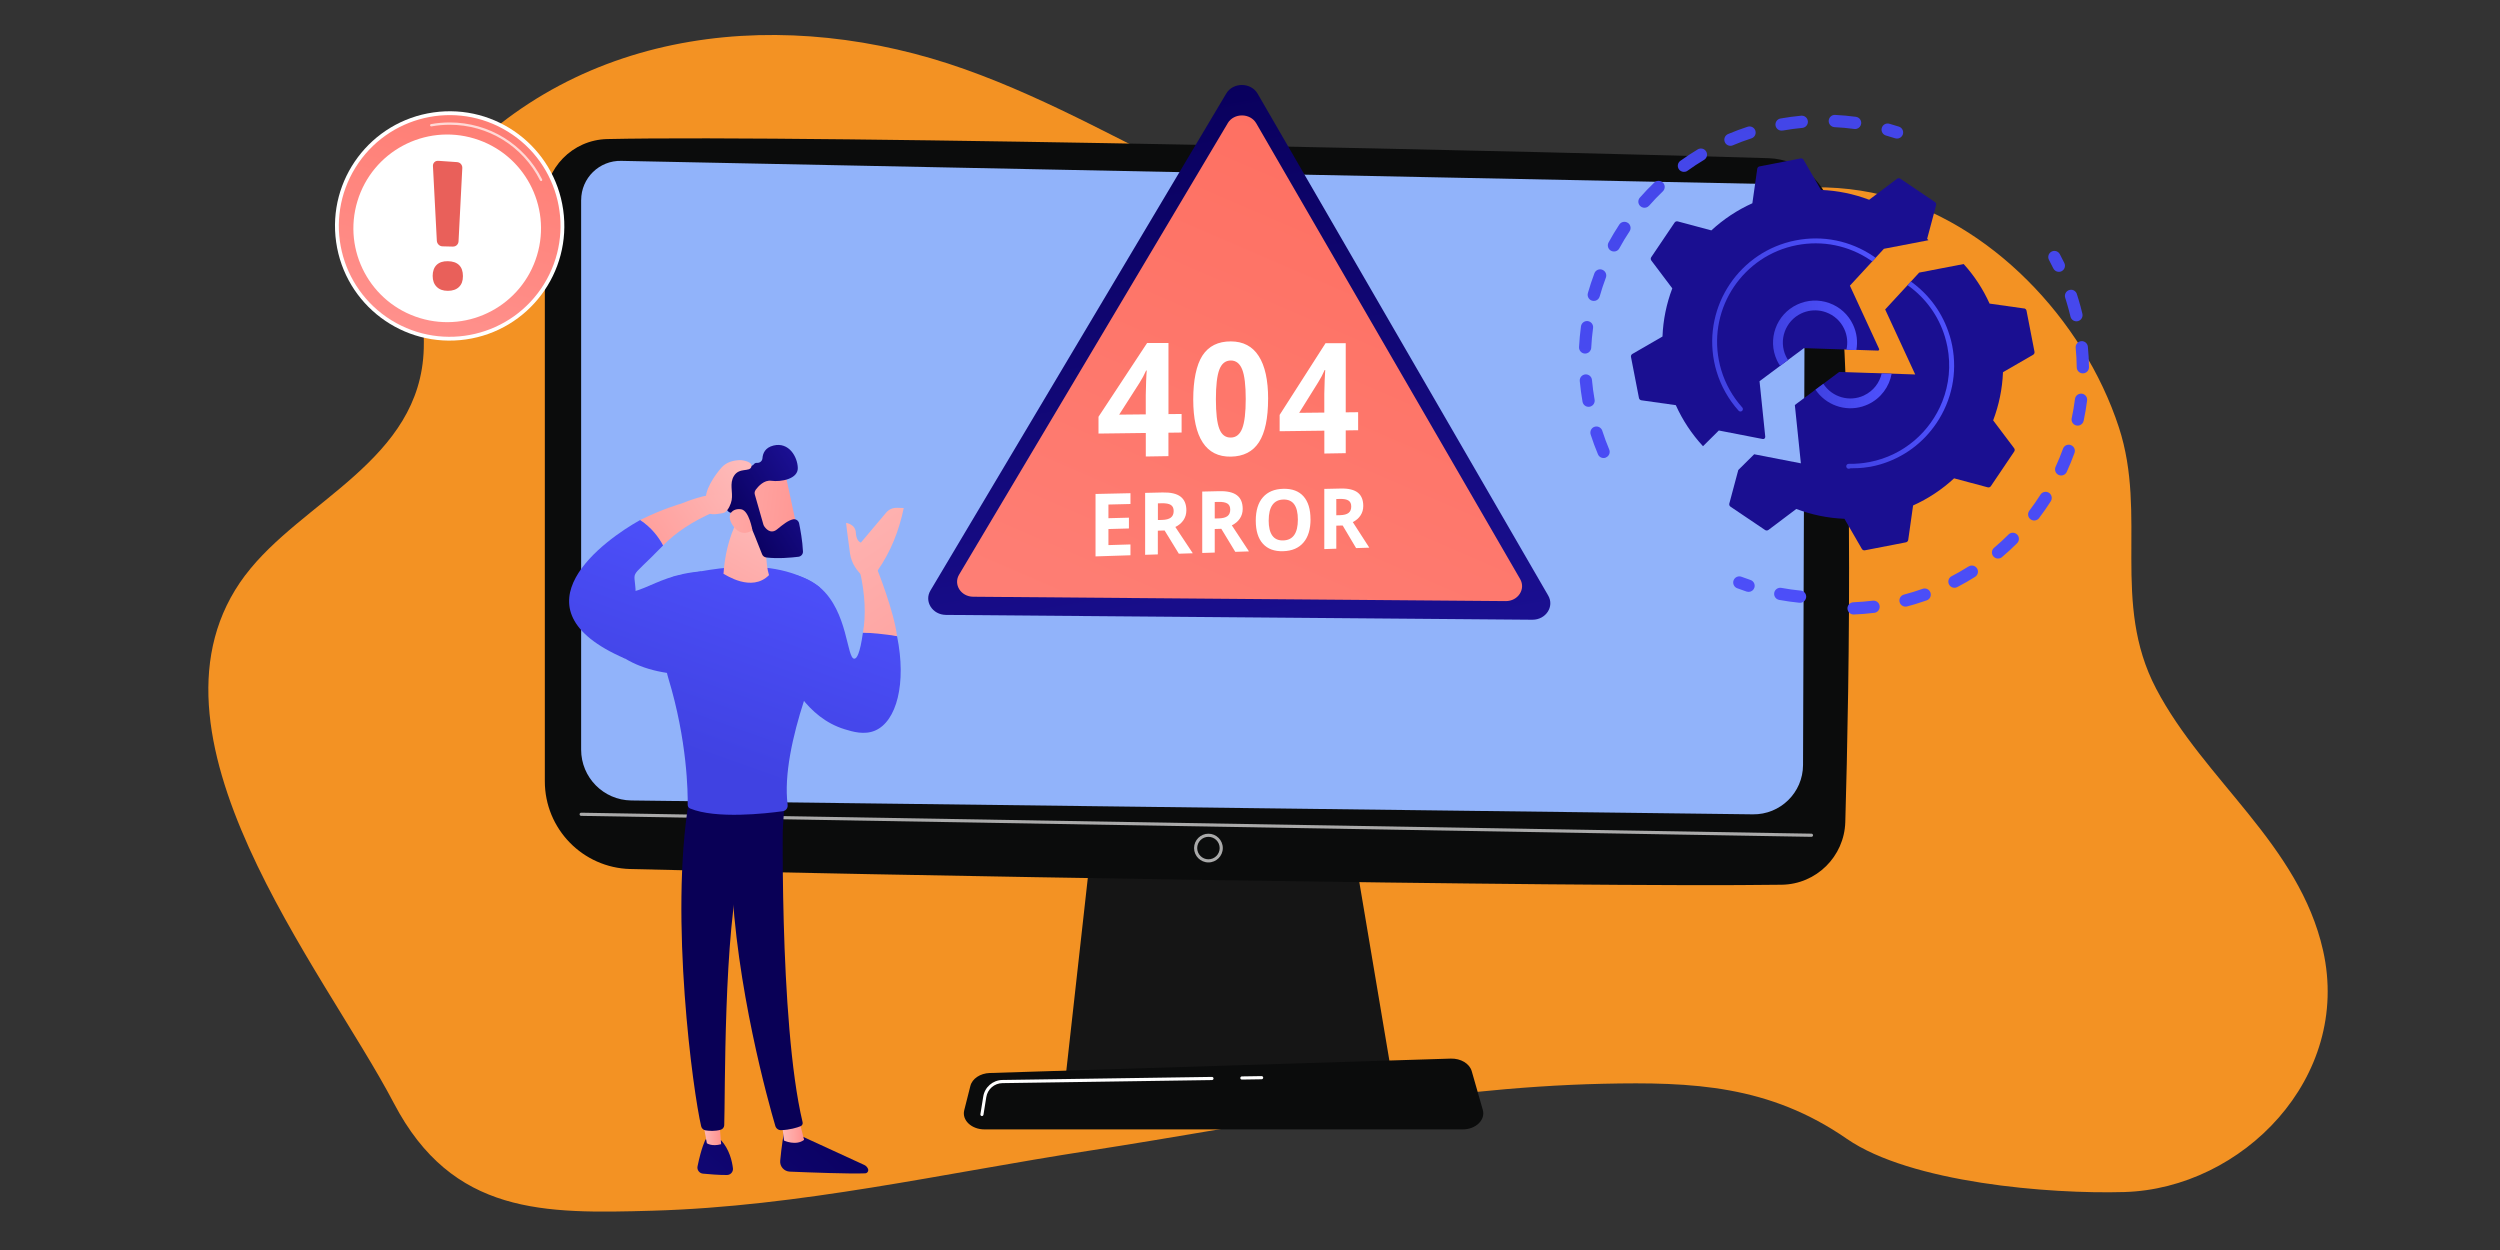 <?xml version="1.0" encoding="UTF-8"?>
<svg xmlns="http://www.w3.org/2000/svg" xmlns:xlink="http://www.w3.org/1999/xlink" id="a" viewBox="0 0 750 375">
  <rect x="0" y="0" width="750" height="375" fill="#333333" stroke="none"/>
  <defs>
    <style>.dh{fill:url(#as);}.di{fill:url(#bn);}.dj{fill:url(#am);}.dk{fill:url(#w);}.dl{fill:url(#bq);}.dm{fill:url(#bs);}.dn{fill:url(#bc);}.do{fill:url(#ao);}.dp{fill:url(#ak);}.dq{fill:url(#t);}.dr{fill:url(#ae);}.ds{fill:url(#bk);}.dt{fill:url(#bl);}.du{fill:#f39223;}.dv{fill:url(#ay);}.dw{fill:url(#aj);}.dx,.dy,.dz{fill:#fff;}.ea{fill:url(#ar);}.eb{fill:url(#bh);}.ec{fill:url(#an);}.ed{fill:url(#z);}.ee{fill:url(#bb);}.ef{fill:url(#ax);}.eg{fill:url(#ap);}.eh{fill:url(#aa);}.ei{fill:url(#ab);}.ej{fill:url(#bj);}.ek{fill:url(#bt);}.el{fill:url(#bg);}.em{fill:url(#aq);}.en{fill:url(#ai);}.eo{fill:url(#br);}.ep{fill:url(#aw);}.eq{fill:url(#ac);}.er{fill:url(#v);}.es{fill:url(#az);}.et{fill:url(#x);}.eu{fill:url(#y);}.ev{fill:url(#bm);}.ew{fill:url(#bu);}.ex{fill:url(#be);}.ey{fill:url(#ba);}.ez{fill:url(#av);}.fa{fill:url(#bf);}.fb{fill:url(#al);}.fc{fill:#91b3fa;}.fd{fill:url(#at);}.fe{fill:url(#ag);}.ff{fill:url(#u);}.fg{fill:url(#bo);}.fh{fill:url(#af);}.fi{fill:url(#ad);}.fj{fill:url(#bp);}.fk{fill:url(#au);}.dy{opacity:.7;}.dz{opacity:.65;}.fl{fill:url(#ah);}.fm{fill:url(#bd);}.fn{fill:url(#bi);}.fo{fill:url(#s);}</style>
    <linearGradient id="s" x1="388.65" y1="251.73" x2="456.82" y2="105.92" gradientUnits="userSpaceOnUse">
      <stop offset="0" stop-color="#151515"></stop>
      <stop offset="1" stop-color="#131313"></stop>
    </linearGradient>
    <linearGradient id="t" x1="359.09" y1="-11.54" x2="359.09" y2="142.8" gradientUnits="userSpaceOnUse">
      <stop offset="0" stop-color="#0b0c0c"></stop>
      <stop offset="1" stop-color="#0b0c0c"></stop>
    </linearGradient>
    <linearGradient id="u" x1="402.08" y1="504.87" x2="378.41" y2="389.36" xlink:href="#t"></linearGradient>
    <linearGradient id="v" x1="-3062.67" y1="-2336.32" x2="-3154.39" y2="-2107.77" gradientTransform="translate(4164.73 1340.49) rotate(-16.79)" gradientUnits="userSpaceOnUse">
      <stop offset="0" stop-color="#4042e2"></stop>
      <stop offset="1" stop-color="#4f52ff"></stop>
    </linearGradient>
    <linearGradient id="w" x1="-3114.54" y1="-2357.14" x2="-3206.25" y2="-2128.59" xlink:href="#v"></linearGradient>
    <linearGradient id="x" x1="-3129.18" y1="-2363.01" x2="-3220.89" y2="-2134.46" xlink:href="#v"></linearGradient>
    <linearGradient id="y" x1="-3122.47" y1="-2360.32" x2="-3214.18" y2="-2131.77" xlink:href="#v"></linearGradient>
    <linearGradient id="z" x1="-3077.43" y1="-2342.24" x2="-3169.14" y2="-2113.69" xlink:href="#v"></linearGradient>
    <linearGradient id="aa" x1="-3127.43" y1="-2362.31" x2="-3219.14" y2="-2133.76" xlink:href="#v"></linearGradient>
    <linearGradient id="ab" x1="-3127.54" y1="-2362.35" x2="-3219.25" y2="-2133.8" xlink:href="#v"></linearGradient>
    <linearGradient id="ac" x1="-3104.03" y1="-2352.92" x2="-3195.74" y2="-2124.37" xlink:href="#v"></linearGradient>
    <linearGradient id="ad" x1="-3091.45" y1="-2347.87" x2="-3183.16" y2="-2119.32" xlink:href="#v"></linearGradient>
    <linearGradient id="ae" x1="-3122.7" y1="-2360.41" x2="-3214.42" y2="-2131.86" xlink:href="#v"></linearGradient>
    <linearGradient id="af" x1="-3049.31" y1="-2330.96" x2="-3141.02" y2="-2102.41" xlink:href="#v"></linearGradient>
    <linearGradient id="ag" x1="-3066.2" y1="-2337.74" x2="-3157.92" y2="-2109.19" xlink:href="#v"></linearGradient>
    <linearGradient id="ah" x1="-3001.53" y1="-2308.93" x2="-3093.24" y2="-2080.37" xlink:href="#v"></linearGradient>
    <linearGradient id="ai" x1="-2992.04" y1="-2305.12" x2="-3083.75" y2="-2076.57" xlink:href="#v"></linearGradient>
    <linearGradient id="aj" x1="-2991.57" y1="-2304.93" x2="-3083.28" y2="-2076.38" xlink:href="#v"></linearGradient>
    <linearGradient id="ak" x1="-3000.13" y1="-2308.37" x2="-3091.84" y2="-2079.82" xlink:href="#v"></linearGradient>
    <linearGradient id="al" x1="-3019.68" y1="-2316.21" x2="-3111.39" y2="-2087.66" xlink:href="#v"></linearGradient>
    <linearGradient id="am" x1="-3008.72" y1="-2311.81" x2="-3100.43" y2="-2083.26" xlink:href="#v"></linearGradient>
    <linearGradient id="an" x1="-2994.32" y1="-2306.03" x2="-3086.03" y2="-2077.48" xlink:href="#v"></linearGradient>
    <linearGradient id="ao" x1="-3046.54" y1="-2326.98" x2="-3138.25" y2="-2098.44" xlink:href="#v"></linearGradient>
    <linearGradient id="ap" x1="-3032.5" y1="-2321.35" x2="-3124.21" y2="-2092.81" xlink:href="#v"></linearGradient>
    <linearGradient id="aq" x1="-2995.7" y1="-2306.59" x2="-3087.41" y2="-2078.03" xlink:href="#v"></linearGradient>
    <linearGradient id="ar" x1="-3079.29" y1="-2342.99" x2="-3171" y2="-2114.44" xlink:href="#v"></linearGradient>
    <linearGradient id="as" x1="1050.26" y1="1069.76" x2="1064.66" y2="947.2" gradientTransform="translate(-376.84 -752.78) rotate(11.18)" gradientUnits="userSpaceOnUse">
      <stop offset="0" stop-color="#09005d"></stop>
      <stop offset="1" stop-color="#1a0f91"></stop>
    </linearGradient>
    <linearGradient id="at" x1="544.64" y1="117.25" x2="567.49" y2="117.25" gradientTransform="matrix(1,0,0,1,0,0)" xlink:href="#v"></linearGradient>
    <linearGradient id="au" x1="553.85" y1="112.55" x2="586.23" y2="112.55" gradientTransform="matrix(1,0,0,1,0,0)" xlink:href="#v"></linearGradient>
    <linearGradient id="av" x1="1006.35" y1="1064.6" x2="1020.74" y2="942.05" xlink:href="#as"></linearGradient>
    <linearGradient id="aw" x1="531.91" y1="99.95" x2="557.11" y2="99.95" gradientTransform="matrix(1,0,0,1,0,0)" xlink:href="#v"></linearGradient>
    <linearGradient id="ax" x1="513.66" y1="97.49" x2="562.68" y2="97.49" gradientTransform="matrix(1,0,0,1,0,0)" xlink:href="#v"></linearGradient>
    <linearGradient id="ay" x1="156.38" y1="-15.82" x2="125.2" y2="105.53" gradientTransform="translate(121.64 -82.6) rotate(58.28)" gradientUnits="userSpaceOnUse">
      <stop offset="0" stop-color="#fe7062"></stop>
      <stop offset="1" stop-color="#ff928e"></stop>
    </linearGradient>
    <linearGradient id="az" x1="245.11" y1="-73.61" x2="196.46" y2="-14.78" gradientUnits="userSpaceOnUse">
      <stop offset="0" stop-color="#e1473d"></stop>
      <stop offset="1" stop-color="#e9605a"></stop>
    </linearGradient>
    <linearGradient id="ba" x1="256.15" y1="-64.48" x2="207.49" y2="-5.65" xlink:href="#az"></linearGradient>
    <linearGradient id="bb" x1="345.27" y1="30.23" x2="375.43" y2="200.92" gradientTransform="matrix(1,0,0,1,0,0)" xlink:href="#as"></linearGradient>
    <linearGradient id="bc" x1="424.75" y1="52.72" x2="268.67" y2="414.21" gradientTransform="matrix(1,0,0,1,0,0)" xlink:href="#ay"></linearGradient>
    <linearGradient id="bd" x1="2658.93" y1="333.43" x2="2584.03" y2="414.9" gradientTransform="translate(-2400.04)" xlink:href="#as"></linearGradient>
    <linearGradient id="be" x1="2634.62" y1="339.48" x2="2641.27" y2="339.48" gradientTransform="translate(-2400.04)" gradientUnits="userSpaceOnUse">
      <stop offset="0" stop-color="#febbba"></stop>
      <stop offset="1" stop-color="#ff928e"></stop>
    </linearGradient>
    <linearGradient id="bf" x1="2240.62" y1="744.78" x2="2312.34" y2="660.73" gradientTransform="translate(-2400.04)" gradientUnits="userSpaceOnUse">
      <stop offset="0" stop-color="#020039"></stop>
      <stop offset="1" stop-color="#090056"></stop>
    </linearGradient>
    <linearGradient id="bg" x1="2642.13" y1="317.98" x2="2567.23" y2="399.46" gradientTransform="translate(-2400.04)" xlink:href="#as"></linearGradient>
    <linearGradient id="bh" x1="2610.64" y1="339.14" x2="2616.39" y2="339.14" xlink:href="#be"></linearGradient>
    <linearGradient id="bi" x1="2230.56" y1="736.21" x2="2302.28" y2="652.15" xlink:href="#bf"></linearGradient>
    <linearGradient id="bj" x1="258.42" y1="162.49" x2="232.55" y2="235.37" gradientUnits="userSpaceOnUse">
      <stop offset="0" stop-color="#4f52ff"></stop>
      <stop offset="1" stop-color="#4042e2"></stop>
    </linearGradient>
    <linearGradient id="bk" x1="-12730.11" y1="-6906.57" x2="-12804.73" y2="-6811.1" gradientTransform="translate(10781.92 -9785.52) rotate(-71.74)" xlink:href="#be"></linearGradient>
    <linearGradient id="bl" x1="-12719.96" y1="-6898.63" x2="-12794.57" y2="-6803.16" gradientTransform="translate(10781.92 -9785.52) rotate(-71.74)" xlink:href="#be"></linearGradient>
    <linearGradient id="bm" x1="236.28" y1="154.63" x2="210.41" y2="227.51" xlink:href="#bj"></linearGradient>
    <linearGradient id="bn" x1="206.12" y1="143.92" x2="180.25" y2="216.8" xlink:href="#bj"></linearGradient>
    <linearGradient id="bo" x1="-4269.84" y1="2034.47" x2="-4282.68" y2="2089.93" gradientTransform="translate(4882.68 -704.5) rotate(15.02)" xlink:href="#be"></linearGradient>
    <linearGradient id="bp" x1="9210.88" y1="-1077.19" x2="9163.98" y2="-1054.4" gradientTransform="translate(9252.34 -1845.83) rotate(160.92) scale(1 -1)" xlink:href="#be"></linearGradient>
    <linearGradient id="bq" x1="-8328.65" y1="-8894.92" x2="-8302.81" y2="-8894.92" gradientTransform="translate(11981.89 3346.24) rotate(-31.72)" xlink:href="#as"></linearGradient>
    <linearGradient id="br" x1="9213.41" y1="-1071.98" x2="9166.51" y2="-1049.19" gradientTransform="translate(9252.34 -1845.83) rotate(160.92) scale(1 -1)" xlink:href="#be"></linearGradient>
    <linearGradient id="bs" x1="7448.64" y1="1212.28" x2="7490.11" y2="1241.04" gradientTransform="translate(7685.36 -992.35) rotate(-179.4) scale(1 -1)" xlink:href="#be"></linearGradient>
    <linearGradient id="bt" x1="7449.48" y1="1211.45" x2="7492.63" y2="1241.36" gradientTransform="translate(7685.36 -992.35) rotate(-179.4) scale(1 -1)" xlink:href="#be"></linearGradient>
    <linearGradient id="bu" x1="195.96" y1="140.31" x2="170.09" y2="213.2" xlink:href="#bj"></linearGradient>
  </defs>
  <g id="r">
    <path class="du" d="M73.57,172.58c16.87-22.42,52.64-34.43,53.56-68.03.6-21.83-9.81-33.67,6.85-52.3C174.26,7.19,236.34,1.91,289.34,20.73c52.98,18.81,95.33,56.53,154.23,54.25,32.08-1.24,61.88-15.73,93.64-18.45,9.78-.84,18.92-.12,27.47,1.96,32.04,7.81,60.33,37.14,70.99,69.73,8.64,26.42-2.4,52.49,11.16,78.36,14.45,27.57,42.92,46.72,50.09,78.56,8.61,38.21-24.28,71.43-59.6,72.47-22.48.66-64.16-2.76-83.26-15.96-23.26-16.08-46.12-17.13-73.23-16.52-51.6,1.17-103.2,12.22-154.13,20.09-43.65,6.74-86.66,16.73-130.9,17.99-32.48.93-60.05,1.35-77.63-32.23-21.01-40.13-79.99-111.4-44.6-158.42Z"></path>
    <polygon class="fo" points="328.11 247.54 319.66 323.31 417.68 323.31 404.92 247.54 328.11 247.54"></polygon>
    <path class="dq" d="M163.45,60.85v173.54c0,14.28,11.38,25.95,25.65,26.32,63.39,1.63,285.08,5.6,345.42,4.71,10.37-.15,18.77-8.45,19.07-18.82,1.16-40.32,3.05-137.26-3.94-182.27-1.47-9.48-9.47-16.57-19.06-16.87-53.11-1.7-288.12-7.09-348.43-5.74-10.4.23-18.71,8.73-18.71,19.13Z"></path>
    <path class="fc" d="M174.34,60.01v164.88c0,8.34,6.69,15.13,15.03,15.25l336.47,4.16c8.26.12,15.04-6.52,15.07-14.79l.56-163.4c.02-5.91-4.69-10.75-10.59-10.89l-344.48-6.96c-6.61-.16-12.05,5.15-12.05,11.76Z"></path>
    <path class="dz" d="M543.43,251.05h0l-369.09-6.29c-.26,0-.47-.22-.47-.48,0-.26.24-.47.48-.47l369.09,6.29c.26,0,.47.22.47.48,0,.26-.22.47-.47.47Z"></path>
    <path class="dz" d="M362.53,258.73c-2.38,0-4.31-1.94-4.31-4.31s1.94-4.31,4.31-4.31,4.31,1.94,4.31,4.31-1.94,4.31-4.31,4.31ZM362.53,251.05c-1.86,0-3.37,1.51-3.37,3.37s1.51,3.37,3.37,3.37,3.37-1.51,3.37-3.37-1.51-3.37-3.37-3.37Z"></path>
    <path class="ff" d="M438.8,338.82h-143.46c-3.9,0-6.82-2.77-6.07-5.75l1.84-7.28c.55-2.19,2.96-3.8,5.82-3.89l138.3-4.32c2.99-.09,5.64,1.49,6.29,3.77l3.32,11.6c.86,3.01-2.08,5.87-6.04,5.87Z"></path>
    <path class="dx" d="M372.56,323.87c-.26,0-.47-.21-.47-.47,0-.26.21-.48.47-.48l5.93-.09h0c.26,0,.47.21.47.47,0,.26-.21.48-.47.48l-5.93.09h0Z"></path>
    <path class="dx" d="M294.58,334.81s-.05,0-.07,0c-.26-.04-.43-.28-.39-.54l.85-5.29c.45-2.85,2.88-4.95,5.76-4.99l62.86-.92h0c.26,0,.47.21.47.47,0,.26-.21.48-.47.48l-62.86.92c-2.42.04-4.46,1.8-4.84,4.19l-.85,5.29c-.04.23-.24.4-.47.4Z"></path>
    <path class="er" d="M550.36,38.15c1.98.09,3.97.27,5.93.54.27.04.53.01.77-.06.67-.2,1.19-.78,1.29-1.52.14-1.01-.57-1.93-1.58-2.07-2.06-.28-4.16-.47-6.24-.57-1.01-.05-1.87.73-1.92,1.75-.05,1.01.73,1.87,1.75,1.92Z"></path>
    <path class="dk" d="M498.89,54.82c-.7-.73-1.86-.76-2.6-.06-1.5,1.44-2.96,2.96-4.33,4.52-.67.76-.6,1.92.17,2.59.49.44,1.16.56,1.75.38.32-.1.61-.28.85-.54,1.3-1.48,2.69-2.93,4.12-4.3.73-.7.76-1.87.06-2.6Z"></path>
    <path class="et" d="M476.36,96.33c-1-.14-1.93.57-2.07,1.57-.28,2.06-.47,4.16-.58,6.24-.05,1.01.73,1.88,1.74,1.93.22.01.43-.02.62-.08.72-.22,1.26-.87,1.3-1.67.1-1.97.28-3.97.55-5.92.14-1.01-.57-1.93-1.57-2.07Z"></path>
    <path class="eu" d="M488.33,66.85c-.85-.56-1.99-.32-2.54.52-1.15,1.74-2.23,3.55-3.22,5.37-.49.89-.16,2.01.74,2.49.45.24.95.28,1.41.15.45-.13.84-.44,1.08-.88.94-1.73,1.97-3.45,3.07-5.1.56-.85.32-1.99-.52-2.55Z"></path>
    <path class="ed" d="M534.8,39.17c1.95-.35,3.93-.62,5.9-.8.13-.01.25-.04.36-.07.82-.25,1.38-1.04,1.3-1.93-.09-1.01-.99-1.75-2-1.66-2.07.19-4.16.48-6.21.84-1,.17-1.66,1.13-1.49,2.13.18,1,1.13,1.66,2.13,1.48Z"></path>
    <path class="eh" d="M480.69,80.92c-.95-.36-2.01.12-2.37,1.07-.73,1.95-1.39,3.95-1.96,5.95-.27.98.29,1.99,1.27,2.27.35.1.7.09,1.03,0,.58-.18,1.06-.63,1.24-1.26.54-1.9,1.16-3.81,1.86-5.65.36-.95-.12-2.01-1.07-2.37Z"></path>
    <path class="ei" d="M475.59,112.32c-1.01.1-1.76.99-1.66,2,.19,2.07.47,4.15.83,6.21.18,1,1.13,1.67,2.13,1.49.07-.01.14-.03.21-.05.88-.27,1.44-1.15,1.28-2.08-.35-1.95-.61-3.93-.79-5.9-.09-1.01-.98-1.76-2-1.66Z"></path>
    <path class="eq" d="M505.71,51.5c.19-.06.37-.15.54-.27,1.6-1.16,3.27-2.26,4.97-3.27.87-.52,1.15-1.65.63-2.52-.52-.87-1.65-1.15-2.52-.63-1.78,1.07-3.54,2.23-5.23,3.44-.82.59-1.01,1.74-.41,2.56.47.65,1.29.9,2.02.68Z"></path>
    <path class="fi" d="M519.66,43.66c.06-.02.12-.04.19-.07,1.82-.77,3.69-1.47,5.58-2.08.97-.31,1.49-1.35,1.18-2.31-.31-.95-1.32-1.48-2.28-1.19-.01,0-.03,0-.04.01-1.98.64-3.96,1.38-5.87,2.19-.93.4-1.37,1.47-.98,2.41.37.87,1.33,1.31,2.22,1.05Z"></path>
    <path class="dr" d="M480.7,129.24c-.31-.95-1.33-1.51-2.29-1.22-.01,0-.02,0-.03.01-.97.29-1.49,1.37-1.18,2.34.64,1.99,1.39,4.02,2.19,5.93.37.87,1.33,1.3,2.22,1.03.06-.02.11-.07.17-.09.94-.39,1.38-1.46.98-2.4-.76-1.82-1.46-3.71-2.07-5.6Z"></path>
    <path class="fh" d="M570.86,40.31c.31-.96-.21-2-1.18-2.32-.95-.31-1.92-.6-2.88-.87-.98-.28-1.99.29-2.27,1.27-.27.98.29,1.99,1.27,2.27.92.26,1.84.54,2.74.83.37.12.75.12,1.1.01.56-.17,1.02-.6,1.22-1.19Z"></path>
    <path class="fe" d="M540.21,177.18c-1.94-.19-3.89-.46-5.8-.82-1-.18-1.96.48-2.14,1.47-.18,1,.48,1.96,1.47,2.14,2.01.37,4.07.66,6.1.86.25.02.49,0,.71-.07.69-.21,1.22-.82,1.3-1.58.1-1.01-.64-1.91-1.65-2.01Z"></path>
    <path class="fl" d="M616.01,80.52c.4.82,1.33,1.21,2.18.96.09-.03.18-.06.27-.11.91-.44,1.29-1.54.85-2.45-.44-.9-.9-1.8-1.37-2.68-.48-.89-1.59-1.23-2.49-.75-.89.48-1.23,1.59-.75,2.49.45.84.89,1.7,1.3,2.55Z"></path>
    <path class="en" d="M624.35,102.35c-1.01.1-1.75,1-1.65,2.01.19,1.94.3,3.9.32,5.84.01,1.01.85,1.83,1.86,1.81.18,0,.35-.03.51-.08.76-.23,1.32-.94,1.31-1.78-.03-2.04-.14-4.11-.34-6.15-.1-1.01-1-1.75-2.01-1.65Z"></path>
    <path class="dw" d="M624.54,118.11c-1-.13-1.92.59-2.05,1.59-.24,1.93-.57,3.87-.98,5.77-.21.99.42,1.97,1.41,2.18.31.07.62.05.91-.04.62-.19,1.12-.7,1.27-1.38.43-2,.77-4.05,1.03-6.08.13-1.01-.59-1.93-1.59-2.05Z"></path>
    <path class="dp" d="M612.14,148.4c-1.04,1.64-2.17,3.26-3.34,4.81-.61.81-.46,1.96.35,2.57.49.37,1.1.46,1.64.3.36-.11.69-.33.93-.65,1.24-1.63,2.42-3.33,3.52-5.06.54-.86.29-1.99-.57-2.54-.86-.54-1.99-.29-2.54.57Z"></path>
    <path class="fb" d="M590.57,169.94c-1.65,1.04-3.35,2.02-5.08,2.92-.9.47-1.25,1.58-.78,2.48.41.8,1.33,1.16,2.16.91.11-.03.21-.08.32-.13,1.81-.94,3.61-1.97,5.35-3.07.86-.54,1.11-1.68.57-2.53-.54-.86-1.68-1.11-2.53-.57Z"></path>
    <path class="dj" d="M602.54,160.37c-1.38,1.38-2.83,2.71-4.31,3.96-.78.65-.87,1.81-.22,2.59.49.58,1.26.78,1.94.57.23-.07.46-.19.65-.36,1.56-1.32,3.09-2.72,4.54-4.17.72-.72.72-1.88,0-2.6-.72-.72-1.88-.72-2.6,0Z"></path>
    <path class="ec" d="M621.25,133.52c-.96-.35-2.01.15-2.35,1.1-.66,1.83-1.41,3.65-2.22,5.42-.42.92-.02,2.01.9,2.44.42.19.88.21,1.3.09.49-.15.91-.49,1.14-.99.85-1.86,1.64-3.78,2.33-5.7.34-.95-.15-2.01-1.1-2.35Z"></path>
    <path class="do" d="M561.84,180.2c-1.93.24-3.9.4-5.84.48-1.01.04-1.8.89-1.76,1.91.04,1.01.89,1.8,1.91,1.76,2.04-.08,4.11-.25,6.14-.5.11-.01.21-.03.31-.06.84-.25,1.4-1.08,1.29-1.99-.13-1.01-1.04-1.72-2.05-1.6Z"></path>
    <path class="eg" d="M576.78,176.65c-1.82.65-3.7,1.23-5.6,1.73-.98.26-1.56,1.27-1.3,2.25.26.98,1.27,1.56,2.25,1.3.82-.22,1.64-.45,2.45-.69,1.15-.35,2.31-.73,3.44-1.13.96-.34,1.46-1.39,1.11-2.35-.34-.96-1.39-1.45-2.35-1.11Z"></path>
    <path class="em" d="M623.06,88.2c-.31-.96-1.34-1.51-2.32-1.18-.97.31-1.49,1.35-1.18,2.32.16.49.31.98.46,1.48.41,1.37.79,2.77,1.12,4.16.23.99,1.22,1.6,2.21,1.37.04,0,.07-.02.11-.03.92-.28,1.48-1.23,1.26-2.18-.35-1.47-.74-2.94-1.18-4.38-.16-.52-.32-1.04-.49-1.55Z"></path>
    <path class="ea" d="M525.15,173.99c-.9-.3-1.8-.62-2.7-.96-.95-.36-2.01.12-2.37,1.07-.36.95.12,2.01,1.07,2.37.94.35,1.9.69,2.84,1.01.37.12.76.12,1.11.01.55-.17,1.02-.59,1.21-1.18.32-.96-.2-2-1.17-2.32Z"></path>
    <path class="dh" d="M607.21,92.54l-10.34-1.46c-1.98-4.4-4.62-8.39-7.77-11.87l-13.35,2.57-10.2,11.06,9.01,19.5-22.79-.76-13.32,9.92,1.81,17.5-14.01-2.72-4.77,4.73-2.69,10.06c-.09.35.05.73.35.93l10.39,7.01c.3.2.7.19,1-.03l8.35-6.29c4.56,1.73,9.43,2.75,14.45,2.95l5.23,9.04c.18.32.55.48.91.41l12.3-2.39c.36-.07.64-.36.69-.72l1.46-10.34c4.58-2.06,8.72-4.83,12.3-8.14l10.1,2.7c.35.09.73-.05.93-.35l7.01-10.39c.21-.3.19-.7-.03-1l-6.29-8.35c1.73-4.56,2.75-9.43,2.95-14.45l9.04-5.23c.32-.18.48-.55.41-.91l-2.39-12.31c-.07-.36-.36-.64-.72-.69Z"></path>
    <path class="fd" d="M559.21,118.63c-4.42,2.08-9.63.49-12.21-3.5l-2.36,1.76c3.06,4.58,8.81,6.66,14.09,5.06.58-.18,1.16-.4,1.73-.66,3.83-1.8,6.32-5.29,7.03-9.16l-2.98-.11c-.64,2.8-2.5,5.29-5.3,6.6Z"></path>
    <path class="fk" d="M584.88,100.64c-1.97-6.53-6.01-12.17-11.61-16.18l-1,1.09c5.41,3.82,9.31,9.23,11.21,15.51.29.96.53,1.95.73,2.95,1.11,5.71.49,11.36-1.5,16.41-3.58,9.08-11.57,16.2-21.83,18.19-2.07.4-4.17.58-6.26.54-.41,0-.74.31-.75.72,0,.08,0,.16.03.23.09.3.36.52.69.52.12,0,.25-.06.37-.06.06,0,.13-.07.19-.07h.07c1.65,0,3.31-.06,4.95-.33.33-.05.66-.08.99-.14,1.05-.2,2.08-.44,3.09-.75,6.81-2.05,12.65-6.34,16.68-12.31,4.63-6.86,6.31-15.11,4.73-23.23-.2-1.05-.46-2.08-.77-3.09Z"></path>
    <path class="ez" d="M529.58,131.04l-1.72-16.68,13.32-9.92,22.21.74c.27,0,.45-.27.34-.51l-8.76-18.97,10.2-11.06,13.35-2.57c-.13-.14-.25-.28-.38-.42l2.7-10.1c.09-.35-.05-.73-.35-.93l-10.39-7.01c-.3-.21-.7-.19-1,.03l-8.35,6.29c-4.56-1.73-9.43-2.75-14.45-2.95l-5.23-9.04c-.18-.32-.55-.48-.91-.41l-12.3,2.39c-.36.07-.64.36-.69.72l-1.46,10.34c-4.58,2.06-8.72,4.83-12.3,8.14l-10.1-2.7c-.35-.09-.73.05-.93.35l-7.01,10.39c-.2.3-.19.7.03,1l6.29,8.35c-1.73,4.56-2.75,9.43-2.94,14.45l-9.04,5.23c-.32.18-.48.55-.41.91l2.39,12.3c.07.36.36.64.72.69l10.34,1.46c2.06,4.58,4.83,8.72,8.14,12.3v.03s4.76-4.73,4.76-4.73l13.19,2.56c.41.08.77-.26.73-.67Z"></path>
    <path class="ep" d="M536.41,108c-.23-.36-.45-.73-.64-1.13-2.27-4.82-.19-10.59,4.63-12.85.44-.21.88-.38,1.34-.51,1.97-.59,4.08-.54,6.05.17,2.43.88,4.37,2.64,5.47,4.98.95,2.03,1.13,4.22.66,6.25l2.98.11c.46-2.49.17-5.14-.99-7.61-1.43-3.05-3.96-5.35-7.13-6.49-3.17-1.14-6.59-.98-9.63.45-6.29,2.95-9,10.47-6.05,16.76.27.58.6,1.12.94,1.64l2.36-1.76Z"></path>
    <path class="ef" d="M561.97,76.84c-6.86-4.63-15.11-6.31-23.24-4.73-16.76,3.26-27.76,19.55-24.5,36.33.2,1.03.45,2.05.76,3.05,1.31,4.34,3.56,8.35,6.59,11.72.27.3.74.33,1.04.06.22-.2.29-.49.21-.76-.03-.1-.08-.2-.16-.28-2.89-3.22-5.03-7.03-6.28-11.17-.29-.95-.53-1.93-.72-2.91-3.11-15.97,7.36-31.49,23.34-34.6,7.74-1.5,15.6.1,22.13,4.5.18.12.35.25.53.37l1-1.09c-.24-.17-.47-.34-.71-.5Z"></path>
    <circle class="dx" cx="134.9" cy="67.78" r="34.4" transform="translate(-8.23 19.76) rotate(-8.13)"></circle>
    <circle class="dv" cx="134.9" cy="67.78" r="33.25" transform="translate(6.32 146.9) rotate(-58.28)"></circle>
    <path class="dy" d="M162.32,54.32c.05,0,.11-.01.16-.04.17-.09.24-.3.16-.47-5.32-10.53-15.94-17.08-27.73-17.08-1.88,0-3.76.17-5.6.5-.19.03-.32.22-.28.41.03.19.22.32.41.28,1.79-.33,3.64-.49,5.47-.49,11.52,0,21.91,6.4,27.11,16.69.06.12.19.19.31.19Z"></path>
    <circle class="dx" cx="134.17" cy="68.51" r="28.14" transform="translate(29.72 177.07) rotate(-73.16)"></circle>
    <path class="es" d="M135.91,73.98l-3.19-.08c-.89-.02-1.62-.78-1.67-1.67l-1.17-22.44c-.02-.46.14-.84.46-1.16.32-.31.76-.41,1.22-.38l5.49.38c.45.03.88.18,1.19.53.31.35.47.77.45,1.22l-1.13,22.03c-.05.88-.77,1.58-1.64,1.56Z"></path>
    <path class="ey" d="M131,79.46c.8-.76,1.91-1.13,3.35-1.1,1.48.02,2.61.41,3.38,1.17.77.75,1.15,1.86,1.15,3.31s-.39,2.48-1.18,3.25c-.79.77-1.9,1.16-3.35,1.16s-2.54-.4-3.34-1.2c-.81-.8-1.21-1.9-1.21-3.28s.4-2.54,1.2-3.31Z"></path>
    <path class="ee" d="M367.87,28.06l-88.74,149.1c-1.95,3.27.6,7.28,4.65,7.31l175.91,1.45c4.07.03,6.69-3.96,4.77-7.26L377.29,28.11c-2-3.46-7.38-3.49-9.42-.05Z"></path>
    <path class="dn" d="M368.32,36.97l-80.59,135.41c-1.77,2.97.54,6.61,4.22,6.64l159.76,1.31c3.69.03,6.07-3.59,4.34-6.6l-79.17-136.73c-1.82-3.14-6.7-3.17-8.56-.05Z"></path>
    <path class="dx" d="M354.47,129.76l-3.94.05v7.03l-6.79.11v-7.06l-14.19.18v-5.04l14.58-22.13h6.41v21.33l3.94-.04v5.56ZM343.73,124.31v-5.78c0-.96.04-2.36.11-4.19.07-1.83.14-2.9.18-3.19h-.18c-.56,1.28-1.23,2.52-2.01,3.74l-6.08,9.5,7.98-.08Z"></path>
    <path class="dx" d="M380.43,119.65c0,5.83-.91,10.16-2.73,12.99-1.82,2.84-4.64,4.29-8.46,4.35-3.71.06-6.53-1.35-8.42-4.24-1.9-2.9-2.85-7.21-2.85-12.92s.93-10.36,2.78-13.19c1.85-2.82,4.68-4.23,8.5-4.22,3.7,0,6.49,1.47,8.37,4.4,1.88,2.92,2.82,7.2,2.82,12.83ZM364.77,119.77c0,4.13.34,7.09,1.03,8.87.68,1.78,1.83,2.66,3.45,2.63,1.58-.02,2.72-.94,3.42-2.75.7-1.81,1.05-4.75,1.05-8.82s-.35-7.06-1.06-8.86c-.71-1.79-1.85-2.69-3.41-2.69-1.6,0-2.74.91-3.44,2.71-.69,1.81-1.04,4.77-1.04,8.9Z"></path>
    <path class="dx" d="M407.44,129.07l-3.72.05v6.83l-6.42.11v-6.86l-13.41.17v-4.9l13.77-21.51h6.06v20.74l3.72-.04v5.4ZM397.29,123.77v-5.61c0-.94.04-2.29.11-4.07.07-1.78.13-2.81.17-3.1h-.17c-.53,1.24-1.16,2.45-1.9,3.63l-5.75,9.23,7.54-.08Z"></path>
    <path class="dx" d="M339.14,166.58l-10.48.34v-18.73l10.48-.23v3.24l-6.61.16v4.1l6.15-.16v3.24l-6.15.17v4.82l6.61-.2v3.26Z"></path>
    <path class="dx" d="M347.35,159.2v7.12l-3.81.12v-18.58l5.24-.12c2.43-.05,4.23.36,5.39,1.25,1.16.89,1.74,2.26,1.74,4.12,0,1.09-.29,2.06-.86,2.92-.58.86-1.39,1.55-2.45,2.06,2.68,4.08,4.43,6.7,5.24,7.89l-4.19.13-4.27-6.97-2.02.06ZM347.35,156.01l1.23-.03c1.2-.03,2.09-.26,2.66-.69.57-.43.86-1.09.86-1.97s-.29-1.49-.87-1.85c-.58-.36-1.49-.52-2.71-.49l-1.15.03v5.01Z"></path>
    <path class="dx" d="M364.42,158.72v7.05l-3.75.12v-18.42l5.14-.12c2.39-.05,4.15.36,5.29,1.24,1.14.88,1.71,2.24,1.71,4.08,0,1.08-.28,2.04-.85,2.89-.57.85-1.37,1.53-2.41,2.04,2.63,4.04,4.35,6.65,5.14,7.82l-4.11.13-4.19-6.91-1.99.06ZM364.42,155.55l1.2-.03c1.18-.03,2.05-.26,2.61-.68.56-.42.84-1.08.84-1.95s-.29-1.48-.86-1.83c-.57-.35-1.46-.52-2.66-.49l-1.13.03v4.97Z"></path>
    <path class="dx" d="M393.16,155.78c0,3-.7,5.32-2.11,6.97-1.41,1.66-3.43,2.53-6.07,2.61-2.65.09-4.68-.66-6.11-2.24-1.43-1.58-2.14-3.89-2.14-6.93s.72-5.38,2.15-7.01c1.43-1.63,3.47-2.48,6.12-2.54,2.65-.06,4.67.7,6.06,2.27,1.39,1.57,2.09,3.86,2.09,6.86ZM380.6,156.12c0,2.04.37,3.56,1.1,4.57.73,1.01,1.83,1.49,3.29,1.44,2.91-.09,4.37-2.17,4.37-6.25s-1.45-6.09-4.34-6.02c-1.46.03-2.56.58-3.3,1.63-.74,1.05-1.11,2.6-1.11,4.63Z"></path>
    <path class="dx" d="M400.89,157.69v6.92l-3.6.12v-18.06l4.95-.11c2.3-.05,3.99.36,5.09,1.22,1.1.86,1.65,2.2,1.65,4.01,0,1.06-.27,2-.82,2.84-.55.84-1.32,1.5-2.32,2,2.53,3.97,4.18,6.52,4.95,7.67l-3.96.13-4.03-6.78-1.91.05ZM400.89,154.58l1.16-.03c1.13-.03,1.97-.25,2.51-.67.54-.42.81-1.05.81-1.92s-.28-1.45-.83-1.8c-.55-.35-1.4-.51-2.56-.48l-1.09.03v4.87Z"></path>
    <path class="fm" d="M235.22,339.5s-.78,4.39-1.16,8.74c-.15,1.7,1.16,3.17,2.87,3.25,5.79.24,18.17.71,22.62.51.67-.03,1.1-.71.86-1.33h0c-.21-.52-.61-.94-1.12-1.18l-20.45-9.4-3.61-.58Z"></path>
    <path class="ex" d="M234.58,336.92l.62,5.25s3.58,1.67,6.03-.21l-1.48-5.85-5.17.81Z"></path>
    <path class="fa" d="M235.05,238.16c-.27,1.37-1.45,68.45,5.73,98.51.12.49-.13,1-.6,1.19-1.1.45-3.26,1.1-5.84,1.19-.8.03-1.52-.49-1.74-1.26-2.05-6.97-11.87-41.92-13.15-75.3-1.43-37.3,0-1.27,0-1.27l.84-23.06h14.77Z"></path>
    <path class="el" d="M211.69,341.79s-1.23,2.22-2.43,8.11c-.22,1.06.53,2.08,1.61,2.19,1.91.19,4.85.43,7.21.41,1.09,0,1.93-.95,1.8-2.03-.26-2.15-1.07-5.68-3.59-8.43l-4.61-.25Z"></path>
    <path class="eb" d="M210.6,335.03l1.46,7.94s1.44,1.07,4.29.29l-.7-8.55-5.05.31Z"></path>
    <path class="fn" d="M206.67,240.22c-5.86,35.39,1.27,87.48,3.68,97.67.15.62.65,1.1,1.28,1.21,1.07.18,2.84.32,4.59-.18.6-.17,1.02-.72,1.05-1.34.32-8.24-.26-58.84,5.21-78.83.28-1.01.9-1.9,1.75-2.51l10.61-7.54.81-12.19-28.97,3.71Z"></path>
    <path class="ej" d="M258.88,189.77c-.89,6.34-1.83,7.8-2.56,7.84-2.33.12-1.86-14.17-10.37-21.41-5.38-4.57-12.72-4.94-18.48-4.41,2.69,9.64,5.38,19.28,8.07,28.92,1.17,2.88,6.29,14.53,17.87,18.07,2.36.72,5.87,1.79,9.13.39,6.44-2.77,9.46-14.12,6.58-28.32-1.35-.5-3.23-1.04-10.24-1.07Z"></path>
    <path class="ds" d="M256.83,165.05l1.07,6.03c1.71,7.37,1.88,13.51.99,18.7,1.47.06,3.02.16,4.62.32,1.98.2,3.86.45,5.61.75-.93-7.5-5.91-19.94-5.91-19.94-3.01-4.34-3.37-1.52-6.37-5.86Z"></path>
    <path class="dt" d="M269.01,152.35c-1.21-.03-2.36.49-3.14,1.41l-7.6,9.01s-1.38-.28-1.51-2.93c-.13-2.65-2.94-2.97-2.94-2.97,0,0,.41,3.7,1.18,9.16.44,3.13,2.29,5.41,3.79,6.79l4.4-1.51c4.03-5.77,6.54-12.12,7.93-18.91l-2.1-.06Z"></path>
    <path class="ev" d="M197.36,176.86c.51-.13,3.97-3.71,4.49-3.81,8.53-1.63,29.84-7.36,44.09,3.15.04.3.06.55.07.75.14.19.33.5.59,1.01,1.35,2.61,2.96,5.15,4.81,7.51-.41.4-.75.88-.99,1.41-3.43,7.34-16.41,36.65-14.13,54.57.12.93-.51,1.78-1.44,1.91-5.04.7-20.05,2.4-27.81-.81-.45-.19-.74-.63-.73-1.12.05-3.6-.1-19.2-5.82-38.01-.21-.7-.39-1.41-.53-2.13-.07.14-.14.29-.21.43l-2.4-24.86Z"></path>
    <path class="di" d="M210.39,171.42c-15.92,1.16-19.24,10.26-30.24,4.7l1.95,17.03c4.08,4.5,10.24,7.57,18,8.72l10.3-30.45Z"></path>
    <path class="fg" d="M221.26,156.02c-2.73,5.44-3.87,10.97-4.21,16.13.59.22,8.41,5.65,13.65.39-1.12-3.61-.93-9.04-.65-14.61l-8.8-1.91Z"></path>
    <path class="fj" d="M235.46,141.73c.15.24,4.06,18.69,4.06,18.69l-10.58,2.01-6.3-16.93s10.31-7.83,12.82-3.77Z"></path>
    <path class="dl" d="M226.68,147c-.28.39-.37.88-.24,1.34l2.58,9.04c.04.14.09.27.17.39.42.67,1.92,2.68,3.94,1.03,1.72-1.41,3.32-2.68,4.76-3,.84-.19,1.66.36,1.84,1.2.36,1.73,1.02,5.24,1.16,8.44.04.8-.56,1.49-1.35,1.59-2.1.26-6.22.64-9.67.21-.57-.07-1.05-.45-1.25-.98-.91-2.34-3.47-8.91-4.48-10.65-.94-1.62-3.43-1.77-4.57-1.75-.43,0-.85-.16-1.15-.48-.9-.94-2.35-3.06.1-5.34.61-.57.64-1.53.08-2.16-.99-1.12-1.9-2.95,0-5.03,1.92-2.1,4.23-1.72,5.71-1.12.66.27,1.44.09,1.87-.47.19-.25.48-.43.93-.4.85.05,1.57-.54,1.63-1.39.1-1.45.78-3.19,3.31-3.81,4.64-1.14,7.21,3.43,7.29,6.73.08,3.3-5.02,4.25-7.96,3.84-2.16-.3-3.92,1.68-4.7,2.74Z"></path>
    <path class="eo" d="M225.72,159.05s-.98-5.84-3.34-6.26c-2.35-.42-4.78,1.38-2.62,4.72,2.69,4.16,5.95,1.54,5.95,1.54Z"></path>
    <path class="dm" d="M221.84,138.04c.41-.02.86.02,1.35.13,1.12.24,2.61.81,2.22,1.89-.58,1.62-3.61.11-5.22,2.71-1.42,2.29-.26,4.79-.69,7.26-.21,1.2-.98,2.99-2.06,3.69-.48.31-4.28.92-4.48.24,0,0-1.05-3.42-1.06-3.42-.95-3.08,2.7-8.21,4.58-10.29,1.45-1.6,3.42-2.13,5.36-2.21Z"></path>
    <path class="ek" d="M218.24,150.4l-3.63,3.02c-6.96,2.96-12.02,6.45-15.69,10.23-1.33-2.5-3.48-5.38-6.9-7.64,7.02-3.46,12.24-4.89,12.24-4.89,14.16-5.7,13.98-.72,13.98-.72Z"></path>
    <path class="ew" d="M198.92,163.65c-11.45,11.79-8.1,5.8-8.19,15.85-.03,3.75-3.28,18.05-3.28,18.05-35.01-15.12-5.79-35.77,4.58-41.53,3.43,2.25,5.57,5.14,6.9,7.64Z"></path>
  </g>
</svg>
